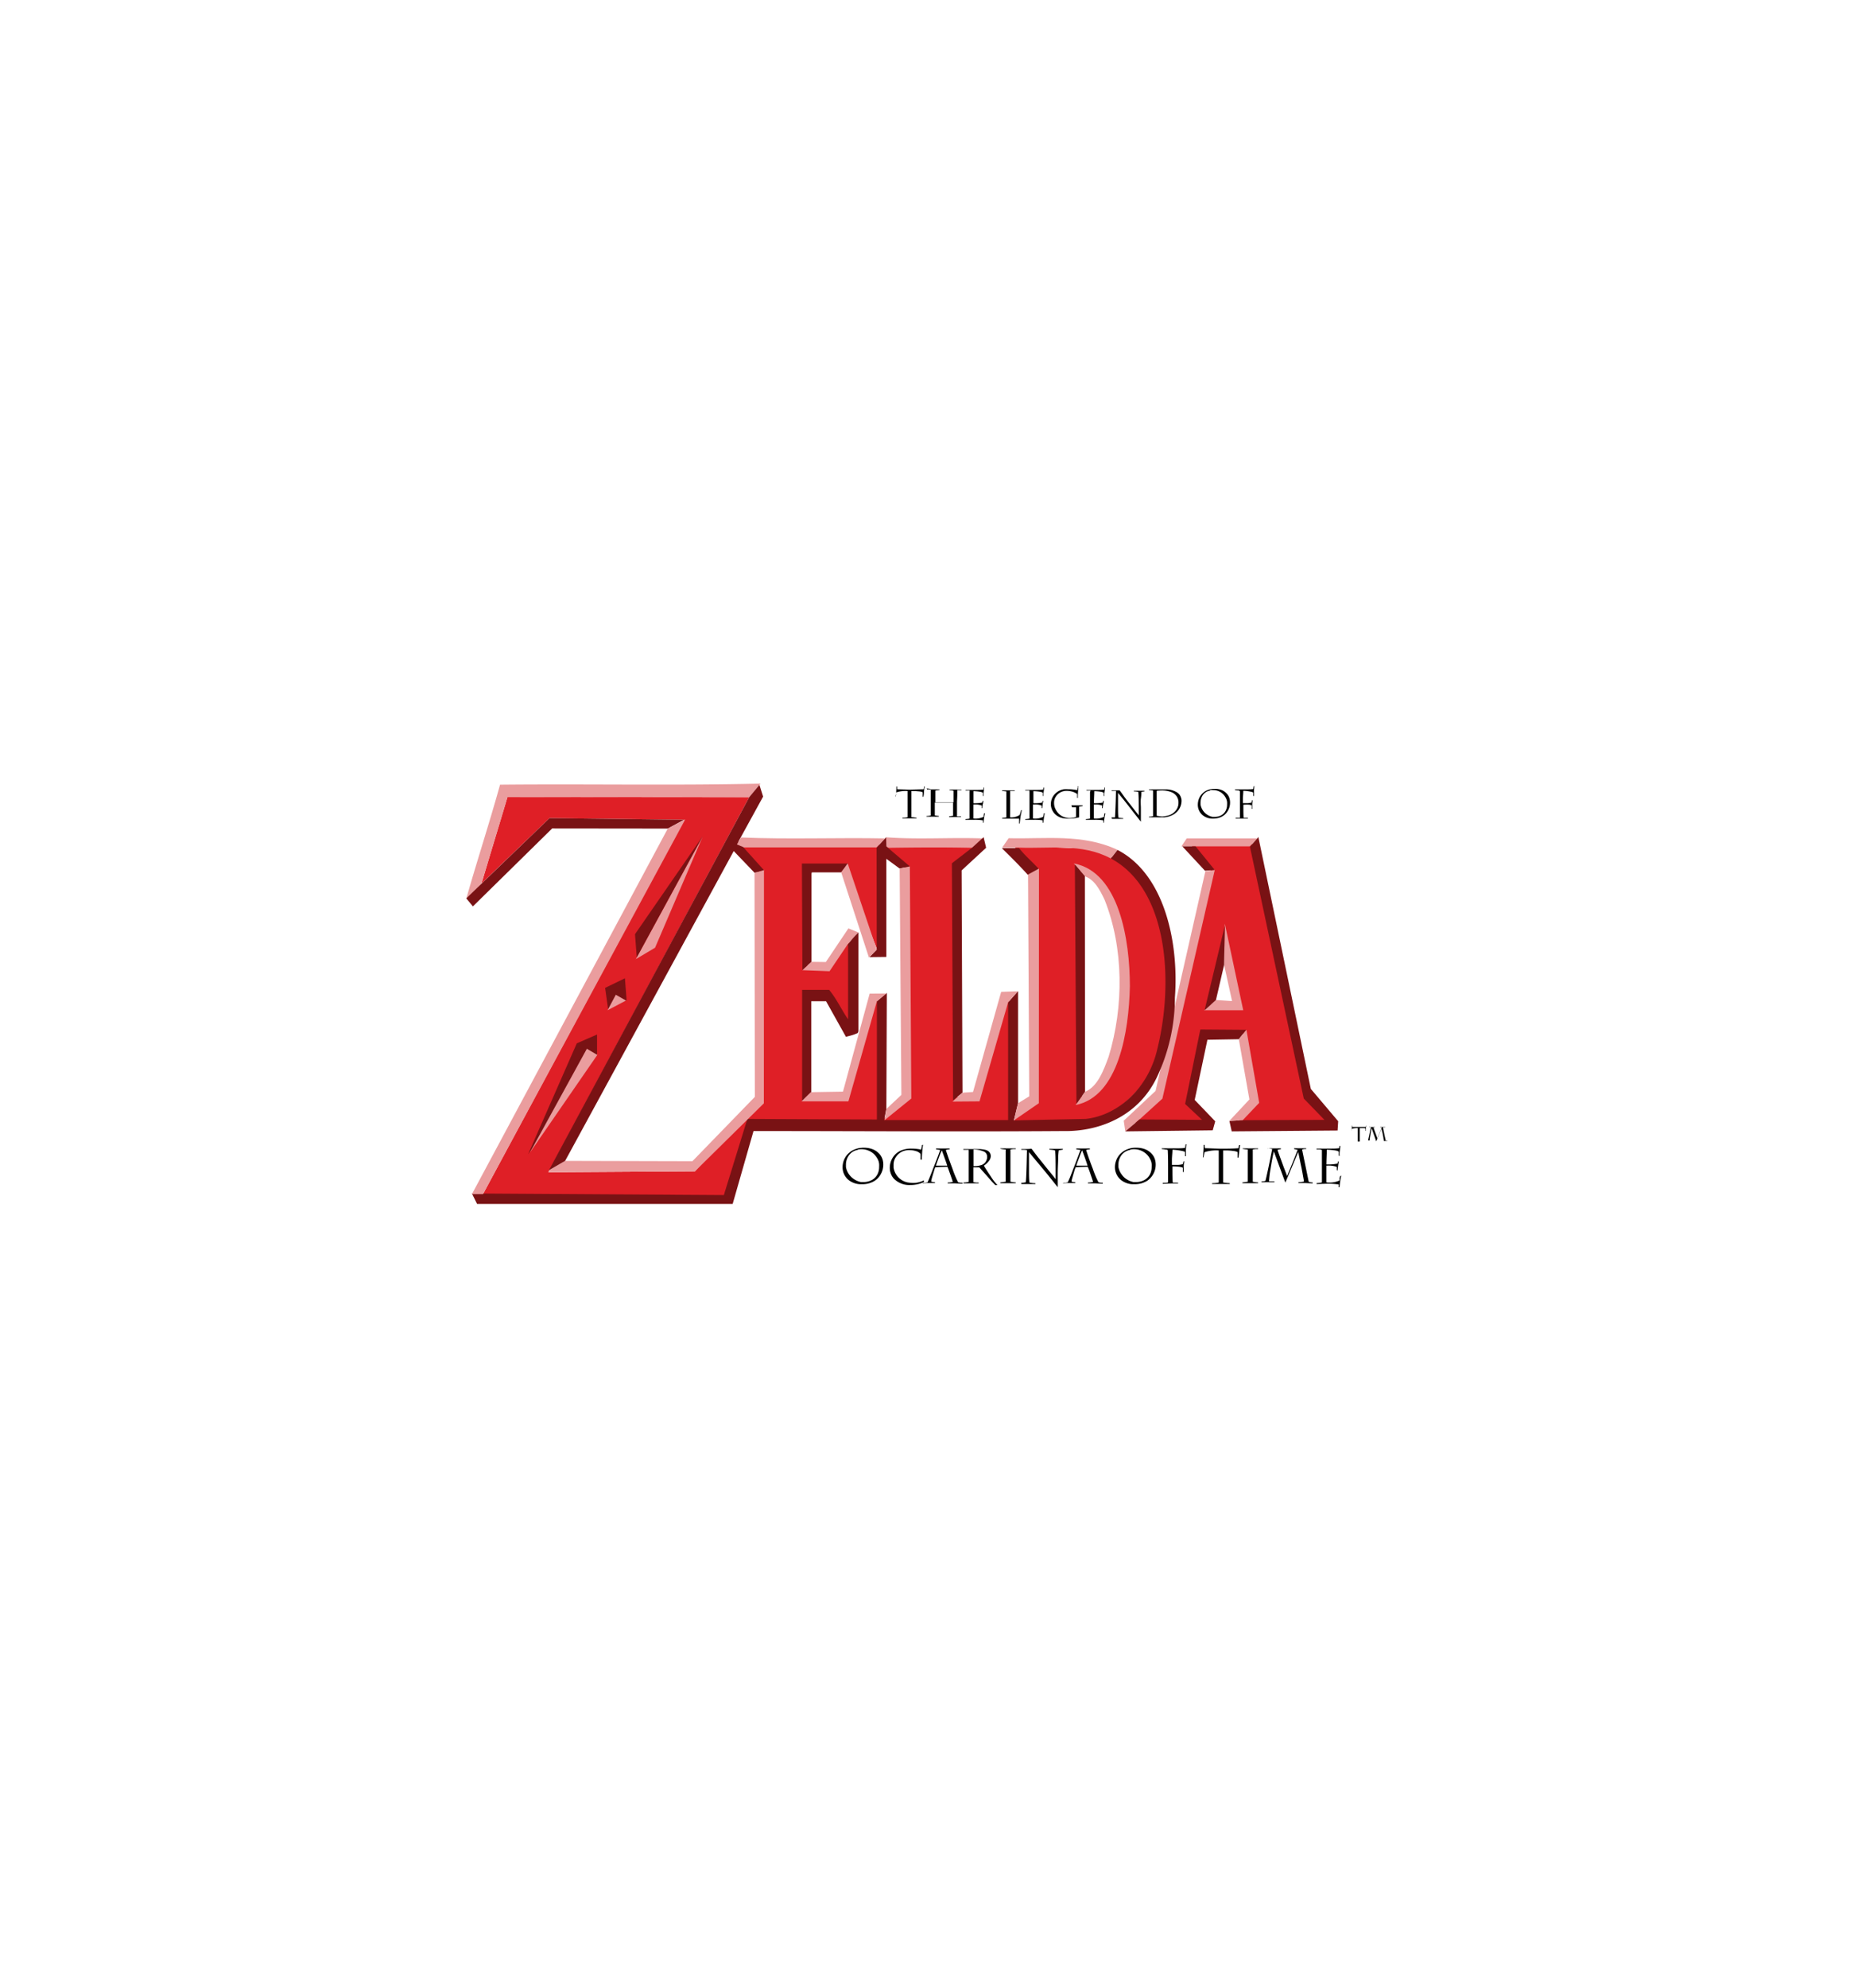 <svg id="Layer_1" data-name="Layer 1" xmlns="http://www.w3.org/2000/svg" viewBox="0 0 280 300"><defs><style>.cls-1{fill:#df1f26;}.cls-2{fill:#ea9d9e;}.cls-3{fill:#791214;}.cls-4{fill:#010101;}</style></defs><title>ocarina of time logo</title><path class="cls-1" d="M179.72,127.34l3.16,4-7.86,34-4.1,4.1,11.54-.18-2.69-3.13L181.6,156l6.17,0,1.68,10-2.62,3.5,14.17-.13-3.51-4.1-8.27-37.85-9.5-.13Zm5.08,15,2.18,9.45-4.12-.16,1.94-9.29Z"/><path class="cls-1" d="M161.64,128l-8.59-.39,3.27,3.88.05,34.46L152,170.21l11.41-.61c20-4.59,16.65-42.44-1.73-41.6Zm1.52,3.36c6.72.26,10.54,28.3.26,34.52l-.26-34.52Z"/><polygon class="cls-1" points="76.64 120.29 72.71 133.36 82.99 123.48 103.3 123.73 72.94 180.23 109.85 180.94 113.13 169.99 132.69 169.71 132.48 150.67 127.67 165.67 121.65 165.65 121.7 150.65 125.06 150.25 128.3 154.78 128.28 141.51 124.95 145.79 121.7 145.72 121.7 131.37 127.56 130.94 132.63 143.71 132.78 127.42 111.87 127.61 114.6 131.76 114.71 166.13 104.95 176.79 82.83 176.93 113.15 120.32 76.64 120.29 76.64 120.29"/><polygon class="cls-1" points="133.09 127.77 147.77 127.48 144.35 131.17 144.5 165.54 147.73 165.43 152.38 150 152.58 169.41 132.86 169.34 137.17 165.64 136.93 131.07 133.09 127.77 133.09 127.77"/><polygon class="cls-2" points="106.12 126.26 98.93 143.04 96.03 144.76 106.12 126.26 106.12 126.26"/><polygon class="cls-3" points="106.12 126.22 96.17 144.49 95.9 141 106.12 126.22 106.12 126.22"/><path class="cls-2" d="M133.82,126.37c4.86.36,9.72,0,14.58.17a4.34,4.34,0,0,1-1.61,1.42c-4.19-.09-8.4-.06-12.59,0a1.59,1.59,0,0,1-.32-.16l-.06-1.4Z"/><polygon class="cls-3" points="148.55 126.35 148.93 127.95 145.23 131.37 145.36 164.92 143.94 166.07 143.76 130.29 146.79 127.96 148.55 126.35"/><path class="cls-2" d="M152.36,126.51c5.55.14,11.1-.71,16.4,1.75l-1,1.31c-4.37-2.35-9.25-1.45-13.87-1.64l-2.54,0,1-1.45Z"/><polygon class="cls-2" points="179.22 126.54 189.88 126.54 188.77 127.74 178.42 127.74 179.22 126.54"/><polygon class="cls-3" points="189.88 126.54 190.04 126.32 197.97 164.35 202.1 169.23 202.01 170.63 186.02 170.76 185.67 169.18 187.74 169.07 200.02 169.02 196.9 165.8 188.77 127.79 189.88 126.54 189.88 126.54"/><polygon class="cls-3" points="133.82 126.37 133.88 127.77 137.41 130.77 135.87 131.09 133.86 129.62 133.86 144.43 131.3 144.46 132.41 143.32 132.39 127.9 133.82 126.37 133.82 126.37"/><path class="cls-3" d="M151.36,128c.85,0,1.69,0,2.54,0,.92,1.17,2,2.07,3,3.16a4.53,4.53,0,0,1-1.65.9c-1.27-1.41-2.58-2.7-3.9-4Z"/><polygon class="cls-3" points="178.56 127.74 180.56 127.74 183.46 131.31 181.98 131.42 178.56 127.74 178.56 127.74"/><polygon class="cls-2" points="182.04 131.5 183.46 131.31 175.55 165.82 172.09 168.96 169.95 170.76 169.71 169.15 174.52 164.65 182.04 131.5 182.04 131.5"/><path class="cls-3" d="M167.77,129.57l1-1.29c7,3.6,9.3,13.75,8.67,22.29a28.2,28.2,0,0,1-2.78,12.14c-2.86,5.87-8.79,8.11-14.09,8-15.59.11-31.17,0-46.77,0l-3.15,11H72.05l-.78-1.58,38.05.24,3.55-11.49,19.56.09V151.12l1.5-1.26-.07,17.52-.33,1.67,18.72,0V151.28l1.5-1.69v16.92l-.63,2.59,10.84-.22c4.88-.52,9.47-4.64,10.81-10.5,2.47-9.85,1.8-24.09-7-28.81Z"/><polygon class="cls-3" points="121.11 130.33 128.12 130.33 127.04 131.67 122.6 131.67 122.56 131.88 122.56 145.17 121.18 146.43 121.11 130.33 121.11 130.33"/><polygon class="cls-2" points="128.02 130.3 132.41 143.32 131.3 144.46 131.23 144.52 127.04 131.67 128.02 130.3 128.02 130.3"/><path class="cls-2" d="M162.22,130.33c6.8,1.31,8.42,11.54,8.42,18.55-.15,6.77-1.69,16.62-8.2,17.9l1.43-2c1.89-.76,2.8-3.22,3.56-5.29,2.3-7.53,2.3-16.43-.62-23.71-.69-1.45-1.54-3.08-3-3.52l-1.62-1.91Z"/><polygon class="cls-3" points="162.33 130.47 163.84 132.24 163.87 164.76 162.57 166.59 162.33 130.47"/><polygon class="cls-2" points="137.41 130.77 137.63 165.8 133.59 169.07 133.86 167.38 136.13 165.25 135.87 131.09 137.41 130.77 137.41 130.77"/><polygon class="cls-2" points="155.26 131.99 156.91 131.09 156.89 166.51 153.12 169.1 153.75 166.51 155.44 165.47 155.26 131.99 155.26 131.99"/><polygon class="cls-2" points="113.95 131.72 115.38 131.28 115.36 166.53 104.95 176.79 82.83 176.93 82.9 176.63 85.35 175.21 104.57 175.26 114 165.55 113.95 131.72 113.95 131.72"/><polygon class="cls-2" points="184.98 139.41 187.76 152.48 181.83 152.48 183.64 150.93 186.07 151.09 184.87 145.63 184.98 139.41"/><polygon class="cls-3" points="184.98 139.72 184.87 145.63 183.64 150.93 181.92 152.48 184.98 139.72 184.98 139.72"/><polygon class="cls-2" points="128.13 140.12 129.6 140.72 127.95 142.63 125.28 146.59 121.18 146.43 122.56 145.17 124.72 145.2 128.13 140.12 128.13 140.12"/><path class="cls-3" d="M128,142.63a15.19,15.19,0,0,1,1.65-1.91c0,5,0,9.93,0,14.9,0,.08-.09.22-.11.3l-.64.25c-.38.13-.76.21-1.14.32-1-1.8-2-3.57-3-5.37-.67,0-1.32,0-2,0h-.24c0,4.58,0,9.17,0,13.75-.47.47-.94.9-1.38,1.37,0-5.62,0-11.24,0-16.84q2,0,4.08,0c1.12,1.34,1.87,3,2.86,4.45,0-3.74,0-7.48,0-11.19Z"/><polygon class="cls-3" points="91.39 149.1 94.38 147.65 94.63 150.93 91.84 152.32 91.39 149.1 91.39 149.1"/><polygon class="cls-2" points="151.2 149.7 153.71 149.61 152.25 151.28 147.93 166.23 143.85 166.26 145.36 164.92 146.95 164.81 151.2 149.7 151.2 149.7"/><polygon class="cls-2" points="131.34 149.97 133.86 149.95 132.43 151.12 128.13 166.23 121.06 166.23 121.06 166.21 122.45 164.84 127.31 164.76 131.34 149.97 131.34 149.97"/><polygon class="cls-2" points="91.84 152.32 93 150.14 94.54 151.01 91.75 152.48 91.84 152.32"/><polygon class="cls-3" points="181.28 155.38 188.23 155.43 187.09 156.85 182.35 156.93 180.43 166.01 183.53 169.24 183.15 170.6 169.95 170.76 172.09 168.96 181.54 169.02 178.98 166.62 181.28 155.38 181.28 155.38"/><polygon class="cls-2" points="188.23 155.43 188.28 155.65 190.17 166.45 187.68 169.07 185.66 169.18 188.69 165.94 187.09 156.85 188.23 155.43 188.23 155.43"/><polygon class="cls-3" points="87.11 157.47 90.17 156.14 90.17 159.11 79.76 174.2 87.11 157.47 87.11 157.47"/><polygon class="cls-2" points="88.63 158.29 90.21 159.22 80.04 173.95 88.63 158.29 88.63 158.29"/><path class="cls-2" d="M75.52,118.43c13.11-.13,26.26.14,39.35-.16l-.18.19c-.51.6-1,1.28-1.54,1.86-12.17-.08-24.34,0-36.51,0-1.27,4.37-2.66,8.68-3.93,13.07a24.13,24.13,0,0,1-2.29,2.24C72.07,129.84,73.92,124.19,75.52,118.43Z"/><polygon class="cls-3" points="113.15 120.32 114.69 118.46 115.25 120.23 111.51 127.04 115.37 131.33 113.95 131.72 110.81 128.45 85.35 175.21 82.9 176.63 113.15 120.32 113.15 120.32"/><polygon class="cls-3" points="82.99 123.48 103.3 123.73 100.85 125.06 83.39 125.04 71.42 136.8 70.42 135.59 82.99 123.48 82.99 123.48"/><polygon class="cls-2" points="103.5 123.65 72.94 180.23 71.27 180.23 100.85 125.06 103.5 123.65 103.5 123.65"/><path class="cls-2" d="M111.28,127.47c.2-.36.42-.71.62-1.07,7.25.3,14.52,0,21.76.14-.42.46-.85.93-1.27,1.36-6.67,0-13.33,0-20,0-.38-.14-.75-.3-1.11-.46Z"/><path class="cls-4" d="M135.29,120.21c.06-.59.08-1,.08-1.34v-.16l.12,0a2.09,2.09,0,0,0,0,.41l1.9.06,2.1-.06a.86.86,0,0,0,.05-.19c0-.1,0-.17,0-.2a.25.25,0,0,1,.12,0,6.75,6.75,0,0,0-.12.8c0,.37-.07.61-.08.73l-.11,0c0-.08,0-.15,0-.21v-.47a1.73,1.73,0,0,0-.47-.13l-.68-.06-.56,0c0,.13,0,.34,0,.65s0,.72,0,1.19c0,1.12,0,1.83,0,2.11.29,0,.55.07.77.08l0,.1h-2.12l0-.1c.45,0,.71-.06.77-.08,0-.56,0-1.29,0-2.18s0-1.34,0-1.77a4.43,4.43,0,0,0-1.7.21,6.36,6.36,0,0,0-.12.63l-.11,0Z"/><path class="cls-4" d="M140.07,119.23l0-.09h.45l.43,0,.93,0v.09a6.07,6.07,0,0,0-.61.08c0,.41,0,1,0,1.78H144v-.76c0-.26,0-.59,0-1a4.55,4.55,0,0,0-.6-.08l0-.09h.46l.49,0,.48,0h.37l0,.08-.27,0-.35,0c0,.39,0,1-.05,1.74,0,.18,0,.43,0,.77s0,.6,0,.8,0,.43,0,.67a2.28,2.28,0,0,0,.37,0l.24,0,0,.1-.8,0-1,0,0-.11.6-.08c0-.25,0-.92,0-2h-.84l-.92,0-1,0c0,.18,0,.5,0,.94s0,.77,0,1a5.79,5.79,0,0,0,.59.08v.11l-.84,0-1,0,0-.1c.27,0,.48-.05.63-.08,0-.93,0-1.59,0-2,0-.65,0-1.31,0-2a3.62,3.62,0,0,0-.62-.08Z"/><path class="cls-4" d="M146.44,119.31l-.3,0-.32,0,0-.09,1.25,0c.68,0,1.16,0,1.45-.06l0-.29.09,0c0,.35-.06.63-.07.83s0,.35,0,.44l-.1,0v-.44c0-.09-.18-.16-.56-.22a6.73,6.73,0,0,0-.87-.07c0,.53,0,1.14,0,1.82a6,6,0,0,0,1.33-.1l.06-.27h.09c0,.12,0,.3-.07.54s-.06.44-.08.58l-.08,0c0-.07,0-.13,0-.19v-.21a2.75,2.75,0,0,0-1.16-.15h-.1a1.69,1.69,0,0,1,0,.23q0,.28,0,.87c0,.39,0,.71,0,1a2.78,2.78,0,0,0,1.55-.25s0-.08,0-.21a2.49,2.49,0,0,0,.06-.32l.14,0a6.66,6.66,0,0,0-.13.72,5.64,5.64,0,0,0-.08.7l-.1,0v-.35a7.65,7.65,0,0,0-1.47-.08l-1.17,0,0-.11a4.32,4.32,0,0,0,.63-.08c0-.7,0-1.41,0-2.12s0-1.32,0-1.86Z"/><path class="cls-4" d="M154,123q.15-.45.21-.72l.12,0a8.66,8.66,0,0,0-.2,1c-.06.43-.11.77-.12,1l-.11,0a6.83,6.83,0,0,0,0-.72h-.43l-.53,0h-1.24l-.35,0,0-.1.63-.08c0-.82,0-1.51,0-2.07s0-.81,0-1,0-.53,0-.86l-.64-.08,0-.09h.44l.35,0,.5,0h.62l0,.09-.34,0-.35,0s0,.22,0,.5,0,.67,0,1.16q0,1.34,0,1.83a3.91,3.91,0,0,0,0,.51A2.39,2.39,0,0,0,154,123Z"/><path class="cls-4" d="M155.46,119.31l-.3,0-.32,0,0-.09,1.25,0c.68,0,1.16,0,1.45-.06l.05-.29.09,0c0,.35-.07.63-.08.83s0,.35,0,.44l-.09,0v-.44c0-.09-.19-.16-.56-.22a7,7,0,0,0-.88-.07c0,.53,0,1.14,0,1.82a6.08,6.08,0,0,0,1.33-.1l.06-.27h.09c0,.12-.05.3-.08.54l-.07.58-.09,0c0-.07,0-.13,0-.19v-.21a2.75,2.75,0,0,0-1.16-.15H156a1.64,1.64,0,0,1,0,.23q0,.28,0,.87c0,.39,0,.71,0,1a2.75,2.75,0,0,0,1.55-.25s0-.08.05-.21,0-.23.06-.32l.13,0a6.66,6.66,0,0,0-.13.72c-.05.33-.07.56-.08.7l-.1,0v-.35a7.65,7.65,0,0,0-1.47-.08l-1.17,0,0-.11a4.72,4.72,0,0,0,.64-.08c0-.7,0-1.41,0-2.12s0-1.32,0-1.86Z"/><path class="cls-4" d="M161.8,121.55h.32l.48,0,.51,0h.39l0,.11-.52.08s0,.28,0,.77c0,.29,0,.57,0,.85a7,7,0,0,1-1.58.2,5.16,5.16,0,0,1-.79-.06,2.31,2.31,0,0,1-1.37-.73,2.14,2.14,0,0,1-.53-1.26v-.15a2.2,2.2,0,0,1,.82-1.72,2.4,2.4,0,0,1,1.14-.52,6,6,0,0,1,.67,0,6.31,6.31,0,0,1,1.37.14c0-.12,0-.21.06-.29s0-.17,0-.28l.11,0c-.06.52-.09,1-.1,1.53a1.22,1.22,0,0,1,0,.21l-.1,0s0-.1,0-.15a774145280074.82,774145280074.82,0,0,0,0-.3.93.93,0,0,1,0-.14,2.26,2.26,0,0,0-.68-.34,3.21,3.21,0,0,0-.92-.14,2,2,0,0,0-.93.23,1.85,1.85,0,0,0-.69.64,1.68,1.68,0,0,0-.27.93v0a2.09,2.09,0,0,0,.34,1.18,2.3,2.3,0,0,0,.84.83,2.55,2.55,0,0,0,1.19.31,3,3,0,0,0,.95-.18c0-.11,0-.38,0-.82s0-.57,0-.65l-.3,0-.31,0Z"/><path class="cls-4" d="M164.7,119.31l-.3,0-.32,0,0-.09,1.26,0c.67,0,1.16,0,1.44-.06l0-.29.09,0c0,.35-.06.63-.08.83s0,.35,0,.44l-.1,0v-.44c0-.09-.19-.16-.56-.22a7,7,0,0,0-.87-.07c0,.53-.05,1.14-.05,1.82a6.08,6.08,0,0,0,1.33-.1l.06-.27h.09c0,.12,0,.3-.07.54s-.06.44-.08.58l-.09,0c0-.07,0-.13,0-.19v-.21a2.78,2.78,0,0,0-1.16-.15h-.1c0,.08,0,.16,0,.23s0,.48,0,.87,0,.71,0,1a2.78,2.78,0,0,0,1.55-.25,1.77,1.77,0,0,1,0-.21,2.49,2.49,0,0,0,.06-.32l.13,0c0,.14-.08.38-.13.72s-.07.56-.08.7l-.09,0,0-.35a7.39,7.39,0,0,0-1.46-.08l-1.18,0,0-.11a4.76,4.76,0,0,0,.63-.08c0-.7,0-1.41,0-2.12s0-1.32,0-1.86Z"/><path class="cls-4" d="M167.88,123.47l0-.1.21,0,.31,0c0-.24.1-1.56.14-4a1.83,1.83,0,0,0-.33,0l-.33,0,0-.09c.64,0,1,0,1.21,0q.36.49.72,1c.24.32.54.71.9,1.16l.88,1.13c.24.3.36.47.39.51h0c0-2,0-3.16-.08-3.56a4.55,4.55,0,0,0-.67-.08l0-.09h.43l.45,0,.43,0h.32l0,.09-.49.08c0,.18,0,.52-.07,1s0,1,0,1.5,0,1.21,0,2l-.84-1.07-.83-1.06-.78-1-1-1.22c0,.61,0,1.28,0,2s0,1.31.06,1.74a5.06,5.06,0,0,0,.72.08v.1l-.41,0h-.85l-.42,0Z"/><path class="cls-4" d="M174.15,119.31a4.94,4.94,0,0,0-.63-.08v-.09c.25,0,.54,0,.86,0l1.56,0a3.22,3.22,0,0,1,1.87.49,1.44,1.44,0,0,1,.37.37,1.75,1.75,0,0,1,.19.42,1.18,1.18,0,0,1,.07.38v0a2.36,2.36,0,0,1-.61,1.64,2.55,2.55,0,0,1-.95.66,3.48,3.48,0,0,1-1.08.26c-.36,0-.81,0-1.34,0h-.94l0-.1a2.67,2.67,0,0,0,.62-.08c0-.07,0-.29,0-.65s0-.87,0-1.54,0-1,0-1.23,0-.46,0-.56Zm.54,0c0,.39,0,1,0,1.93s0,1.49,0,1.88a5.65,5.65,0,0,0,.82.11,4.31,4.31,0,0,0,1-.17,2.21,2.21,0,0,0,1.15-.84,1.82,1.82,0,0,0,.32-1c0-.07,0-.15,0-.24a1.65,1.65,0,0,0-1.07-1.42,3.89,3.89,0,0,0-1.56-.26A5.87,5.87,0,0,0,174.69,119.35Z"/><path class="cls-4" d="M183.23,119.06h.24a2.68,2.68,0,0,1,1.06.19,2.19,2.19,0,0,1,.87.68,1.71,1.71,0,0,1,.27.54,2.09,2.09,0,0,1,.1.67,2.43,2.43,0,0,1-.58,1.58,1.85,1.85,0,0,1-.46.41,2.28,2.28,0,0,1-.65.3,3.09,3.09,0,0,1-.75.12h-.13a2.37,2.37,0,0,1-1.59-.53,2.05,2.05,0,0,1-.71-1.57,2.5,2.5,0,0,1,.32-1.21,2.36,2.36,0,0,1,1.17-1,2.63,2.63,0,0,1,.84-.18Zm-.5.27a1.61,1.61,0,0,0-1.06.65,2,2,0,0,0-.36,1.12s0,.15,0,.34a2.42,2.42,0,0,0,.39.93,2.32,2.32,0,0,0,1.42.92l.32,0a2.07,2.07,0,0,0,1-.24,1.67,1.67,0,0,0,.7-.76,1.93,1.93,0,0,0,.18-.87,2.23,2.23,0,0,0,0-.36,1.69,1.69,0,0,0-.2-.64,2.2,2.2,0,0,0-.45-.6,2,2,0,0,0-.64-.41,2,2,0,0,0-.8-.16,1.7,1.7,0,0,0-.47,0Z"/><path class="cls-4" d="M187.13,119.3c-.14,0-.36,0-.64-.08l0-.08,1.29,0c.71,0,1.21,0,1.49-.06l.07-.41.11,0a5.42,5.42,0,0,0-.07.71c0,.39,0,.64,0,.76l-.11,0c0-.1,0-.27,0-.49h0c0-.06-.19-.13-.57-.2a5.89,5.89,0,0,0-.93-.1h0c0,.33-.05.72-.06,1.16,0,.14,0,.37,0,.71h.16c.17,0,.36,0,.57,0a3.16,3.16,0,0,0,.56-.09l.1-.36h.09a4.93,4.93,0,0,0-.07.62c0,.27,0,.51,0,.7l-.09,0v-.09c0-.06,0-.14,0-.23s0-.17,0-.2-.15-.08-.38-.12a5.65,5.65,0,0,0-.71,0h-.16c0,1,0,1.63.05,2l.17,0,.24,0,.22,0,0,.1-.8,0-1.05,0,0-.11.33,0a2,2,0,0,0,.32,0c0-.59,0-1.25,0-2,0-.52,0-1.2,0-2Z"/><path class="cls-4" d="M204.15,170.65c0-.3,0-.53,0-.68v-.09h.06a1.06,1.06,0,0,0,0,.21l1,0,1.08,0a.22.22,0,0,0,0-.09c0-.06,0-.09,0-.11h.06a3.83,3.83,0,0,0-.06.41c0,.19,0,.32,0,.37h-.06v-.35a.82.82,0,0,0-.24-.06l-.35,0h-.29c0,.07,0,.18,0,.34s0,.36,0,.61c0,.57,0,.93,0,1.08l.4,0v0h-1.09l0,0,.39,0c0-.29,0-.66,0-1.12s0-.68,0-.91a2.53,2.53,0,0,0-.87.11s0,.14-.06.32Z"/><path class="cls-4" d="M206.84,170.15v-.05h.8v.05l-.21,0c.08.25.18.55.31.89s.21.59.28.77l.06-.15c0-.09.1-.25.19-.48s.18-.44.26-.65l.14-.38-.23,0v-.05h.75v.05H209l-.14,0q.1.56.42,2a.85.85,0,0,0,.24,0l0,.06a3,3,0,0,0-.44,0h-.43v0l.34,0q0-.15-.06-.42c0-.17-.05-.29-.07-.37s0-.24-.1-.5l-.12-.58-.79,1.93-.7-2h0c-.08.34-.15.71-.21,1.14a5.44,5.44,0,0,0-.09.71v0h.33v0h-.8v0l.07,0,.17,0c0-.08.08-.37.18-.86l.24-1.18a1.55,1.55,0,0,0-.28,0Z"/><path class="cls-4" d="M130.19,173.23h.3a3.45,3.45,0,0,1,1.34.24,2.72,2.72,0,0,1,1.1.83,2.37,2.37,0,0,1,.35.67,2.64,2.64,0,0,1,.12.81,3,3,0,0,1-.73,1.94,2.75,2.75,0,0,1-.59.51,3.23,3.23,0,0,1-.82.36,3.36,3.36,0,0,1-.95.14h-.16a3,3,0,0,1-2-.64,2.47,2.47,0,0,1-.9-1.93,2.93,2.93,0,0,1,.41-1.48,2.63,2.63,0,0,1,.6-.7,2.69,2.69,0,0,1,.87-.52,3.13,3.13,0,0,1,1.06-.22Zm-.63.32a2,2,0,0,0-1.33.8,2.36,2.36,0,0,0-.47,1.37c0,.05,0,.19,0,.42a2.66,2.66,0,0,0,.49,1.14,2.8,2.8,0,0,0,.85.77,2.83,2.83,0,0,0,.94.36l.4,0a2.58,2.58,0,0,0,1.21-.3,2,2,0,0,0,.89-.92,2.41,2.41,0,0,0,.23-1.07,3.4,3.4,0,0,0,0-.45,1.92,1.92,0,0,0-.25-.78,2.89,2.89,0,0,0-.56-.73,2.71,2.71,0,0,0-.82-.51,2.75,2.75,0,0,0-1.6-.14Z"/><path class="cls-4" d="M139.15,175l-.13,0a5.79,5.79,0,0,0,0-.84,1.38,1.38,0,0,0-.67-.42,3.39,3.39,0,0,0-1-.15,2.46,2.46,0,0,0-.86.12,2.33,2.33,0,0,0-1.11.81,2.09,2.09,0,0,0-.43,1.29s0,.19,0,.41a2.7,2.7,0,0,0,2.15,2.25,6.87,6.87,0,0,0,.75.07,3.48,3.48,0,0,0,1.68-.39l0,.24a3.14,3.14,0,0,1-.9.33,4.69,4.69,0,0,1-1.14.13,3.26,3.26,0,0,1-2.48-.94,2.43,2.43,0,0,1-.63-1.66,2.9,2.9,0,0,1,.51-1.63,2.73,2.73,0,0,1,1.45-1.07,3.92,3.92,0,0,1,1.34-.19,6.67,6.67,0,0,1,1.43.15l.08-.36.06-.33.15-.05a17.89,17.89,0,0,0-.18,2.28Z"/><path class="cls-4" d="M139.42,178.65v-.14a2.26,2.26,0,0,0,.35,0l.31-.06s.2-.43.49-1.17.58-1.48.88-2.25.47-1.25.54-1.47l-.62-.09v-.13c.07,0,.42,0,1.05,0s.93,0,1,0l0,.13a2.65,2.65,0,0,0-.58.09c.22.69.55,1.63,1,2.81a14.24,14.24,0,0,0,.87,2.08l.32.06.33,0,0,.14c-.07,0-.45,0-1.16-.05l-1.08,0,0-.12a3.44,3.44,0,0,0,.78-.1s-.12-.38-.36-1.06-.39-1.09-.45-1.21c-.27,0-.89,0-1.84.07a3.73,3.73,0,0,0-.2.59c-.11.34-.21.69-.3,1a3.52,3.52,0,0,0-.12.57v0a2.64,2.64,0,0,0,.58.1l0,.12-.88,0c-.6,0-.92,0-1,.05Zm1.94-2.72h.82l.88,0s-.13-.41-.4-1.15l-.42-1.17a9.28,9.28,0,0,0-.44,1.07c-.26.69-.41,1.1-.44,1.22Z"/><path class="cls-4" d="M147,176a3.15,3.15,0,0,0,1.27-.18,1.23,1.23,0,0,0,.56-.43,1.56,1.56,0,0,0,.25-.64c0-.06,0-.11,0-.16a.84.84,0,0,0-.57-.82,4,4,0,0,0-1.49-.28c0,.58,0,1.41,0,2.51Zm0,.19c0,.35,0,.63,0,.84s0,.23,0,.34v.35c0,.12,0,.24,0,.35s0,.23,0,.35l.42.06.38,0,0,.12-.53,0h-.55l-1.22,0,0-.12a4.21,4.21,0,0,0,.8-.1c0-.18,0-.79,0-1.84,0-1.66,0-2.68,0-3l-.38,0-.43,0,0-.11h1.39l1.12,0a4.86,4.86,0,0,1,.83.12,1.16,1.16,0,0,1,.46.22.93.93,0,0,1,.26.33,1,1,0,0,1,.08.38,1.23,1.23,0,0,1-.31.78,2.9,2.9,0,0,1-.73.67c.22.39.57.93,1.05,1.64a7.93,7.93,0,0,0,1,1.29l-.33,0-.48-.49-.93-1.06-1-1.12-.43,0-.58,0Z"/><path class="cls-4" d="M151.08,173.43l0-.11h.43l.65,0,.73,0h.51l0,.11-.4,0-.4.06c0,.15,0,.93,0,2.35s0,2.3,0,2.52a6.47,6.47,0,0,0,.8.1l0,.12-.44,0h-.52l-1.36,0,0-.12.8-.1c0-.53,0-1.36,0-2.51,0-.9,0-1.69,0-2.36-.07,0-.33,0-.8-.11Z"/><path class="cls-4" d="M154.25,178.63l0-.12.27,0,.39-.06c.07-.3.13-1.92.19-4.86a3.17,3.17,0,0,0-.43-.05l-.42,0,0-.11q1.22,0,1.53-.06l.9,1.18,1.14,1.42,1.12,1.38c.29.36.45.57.49.63h0c0-2.42,0-3.88-.1-4.36a5.63,5.63,0,0,0-.85-.11l0-.11H159l.57,0,.55,0h.4l0,.11-.62.11a9.83,9.83,0,0,0-.09,1.21c0,.6-.05,1.21-.06,1.84s0,1.49,0,2.52l-1.06-1.32q-.72-.9-1.05-1.29l-1-1.2-1.24-1.49c0,.76,0,1.58,0,2.47s0,1.6.07,2.13a6.17,6.17,0,0,0,.91.1v.12l-.52,0h-1.06l-.54,0Z"/><path class="cls-4" d="M160.61,178.65l0-.14.35,0,.3-.06a12.1,12.1,0,0,0,.5-1.17c.28-.73.58-1.48.87-2.25s.47-1.25.55-1.47l-.63-.09v-.13l1.05,0c.6,0,.94,0,1,0l0,.13a2.5,2.5,0,0,0-.57.09c.21.69.54,1.63,1,2.81a15.59,15.59,0,0,0,.87,2.08l.32.06.33,0,0,.14c-.07,0-.45,0-1.16-.05l-1.08,0,0-.12a3.29,3.29,0,0,0,.78-.1s-.12-.38-.36-1.06a12.45,12.45,0,0,0-.45-1.21c-.27,0-.88,0-1.83.07a4.48,4.48,0,0,0-.21.59c-.1.34-.2.69-.29,1a3,3,0,0,0-.13.57v0a2.74,2.74,0,0,0,.58.1l0,.12-.87,0c-.6,0-.93,0-1,.05Zm1.95-2.72h.82l.87,0s-.13-.41-.39-1.15l-.43-1.17a10.77,10.77,0,0,0-.43,1.07c-.27.69-.41,1.1-.44,1.22Z"/><path class="cls-4" d="M171.34,173.23h.29a3.5,3.5,0,0,1,1.35.24,2.69,2.69,0,0,1,1.09.83,2.14,2.14,0,0,1,.35.67,2.64,2.64,0,0,1,.12.81,2.93,2.93,0,0,1-.73,1.94,2.68,2.68,0,0,1-.58.51,3.48,3.48,0,0,1-1.77.5h-.17a3,3,0,0,1-2-.64,2.51,2.51,0,0,1-.91-1.93,3,3,0,0,1,.41-1.48,2.63,2.63,0,0,1,.6-.7,2.8,2.8,0,0,1,.87-.52A3.19,3.19,0,0,1,171.34,173.23Zm-.64.32a2.09,2.09,0,0,0-1.33.8,2.35,2.35,0,0,0-.46,1.37c0,.05,0,.19,0,.42a2.67,2.67,0,0,0,.5,1.14,2.59,2.59,0,0,0,.85.77,2.75,2.75,0,0,0,.94.36l.39,0a2.62,2.62,0,0,0,1.22-.3,2.09,2.09,0,0,0,.89-.92,2.41,2.41,0,0,0,.23-1.07,3.4,3.4,0,0,0,0-.45,2.11,2.11,0,0,0-.26-.78,2.5,2.5,0,0,0-.56-.73,2.79,2.79,0,0,0-.81-.51,2.78,2.78,0,0,0-1.61-.14Z"/><path class="cls-4" d="M176.26,173.52c-.18,0-.45-.07-.81-.1l0-.1,1.63,0c.91,0,1.53,0,1.89-.07l.08-.51.14-.05a6.69,6.69,0,0,0-.09.88c0,.47,0,.78,0,.93l-.13,0q0-.19,0-.6h0q0-.12-.72-.24a7.38,7.38,0,0,0-1.18-.13h0c0,.4-.06.87-.08,1.42,0,.17,0,.46,0,.87h.2l.72,0a3.35,3.35,0,0,0,.71-.11l.12-.43h.11a6.33,6.33,0,0,0-.08.75c0,.33,0,.62,0,.86l-.13,0v-.11c0-.07,0-.16,0-.28s0-.2,0-.24-.19-.1-.48-.15a6.8,6.8,0,0,0-.9-.06h-.2c0,1.17,0,2,.06,2.45l.22,0,.3,0a1.27,1.27,0,0,0,.28,0l0,.12-1,0-1.32.05,0-.14.41,0a1.79,1.79,0,0,0,.4-.06c0-.72,0-1.53,0-2.42,0-.65,0-1.47-.05-2.47Z"/><path class="cls-4" d="M181.67,174.64c.07-.73.1-1.27.1-1.65v-.2a.32.32,0,0,0,.15,0,2.17,2.17,0,0,0,.05.51c.48,0,1.28.05,2.4.07.85,0,1.74,0,2.65-.07a2,2,0,0,0,.06-.23c0-.13.06-.21.07-.25a.35.35,0,0,1,.14,0,9.61,9.61,0,0,0-.14,1c-.06.46-.09.75-.11.89l-.14,0c0-.09,0-.18,0-.26v-.57a1.79,1.79,0,0,0-.6-.16,8.6,8.6,0,0,0-.86-.08c-.29,0-.52,0-.71,0,0,.15,0,.42,0,.8s0,.87,0,1.46c0,1.37,0,2.23,0,2.58.37.05.7.08,1,.1l0,.12h-2.67l0-.12c.56,0,.88-.08,1-.1q0-1,0-2.67c0-.92,0-1.64,0-2.17a5.7,5.7,0,0,0-2.15.26c0,.06-.07.32-.15.77l-.13,0Z"/><path class="cls-4" d="M187.68,173.43l0-.11h.42l.66,0,.73,0H190l0,.11-.4,0-.4.06c0,.15,0,.93,0,2.35s0,2.3,0,2.52a6.47,6.47,0,0,0,.8.1l0,.12-.45,0H189l-1.36,0,0-.12.8-.1c0-.53,0-1.36,0-2.51,0-.9,0-1.69,0-2.36-.07,0-.33,0-.8-.11Z"/><path class="cls-4" d="M191.49,173.43l0-.11h.41l.52,0,.62,0h.42l0,.11-.53.11c.2.6.46,1.3.76,2.12s.54,1.42.7,1.84a2.94,2.94,0,0,0,.14-.35L195,176q.34-.82.63-1.56c.19-.48.3-.79.35-.91-.21,0-.4-.09-.55-.11l0-.11h.38l.45,0,1,0,0,.11-.27,0a1.9,1.9,0,0,0-.34.08c.17.87.52,2.5,1,4.87a2.07,2.07,0,0,0,.59.1l0,.14-1.08-.05-1.07,0,0-.12a6.05,6.05,0,0,0,.83-.1c0-.24-.09-.57-.16-1s-.13-.7-.16-.88-.13-.58-.25-1.2-.22-1.07-.29-1.39l-1.94,4.62-1.74-4.71,0,0c-.18.79-.35,1.7-.51,2.71a13.67,13.67,0,0,0-.21,1.7c0,.05,0,.09,0,.12l.21,0,.21,0,.21,0,.18,0,0,.12-1.15,0h-.4l-.41,0v-.12l.19,0,.4-.06c.06-.18.22-.87.46-2s.43-2.13.58-2.82a4,4,0,0,0-.68-.11Z"/><path class="cls-4" d="M199.61,173.54a2.14,2.14,0,0,0-.38-.07l-.4,0,0-.11,1.58,0c.86,0,1.47,0,1.83-.07l.06-.35.11,0c0,.44-.08.78-.1,1s0,.42,0,.53l-.13-.06v-.54c0-.11-.23-.2-.7-.26a9.48,9.48,0,0,0-1.1-.09c0,.65-.06,1.4-.06,2.23a7.51,7.51,0,0,0,1.68-.13l.07-.32.11,0-.09.66q-.06.45-.09.72l-.11-.06c0-.09,0-.16,0-.24v-.26a3.57,3.57,0,0,0-1.46-.19h-.12a2.66,2.66,0,0,1,0,.3c0,.23,0,.58,0,1.06s0,.86,0,1.17a3.56,3.56,0,0,0,2-.3s0-.1,0-.26.06-.28.08-.39l.17-.07a8.74,8.74,0,0,0-.16.88c-.06.41-.1.7-.11.87l-.12,0,0-.42a9.68,9.68,0,0,0-1.85-.11l-1.48.05,0-.14a6.28,6.28,0,0,0,.8-.1c0-.86,0-1.72,0-2.6s0-1.61,0-2.27Z"/></svg>